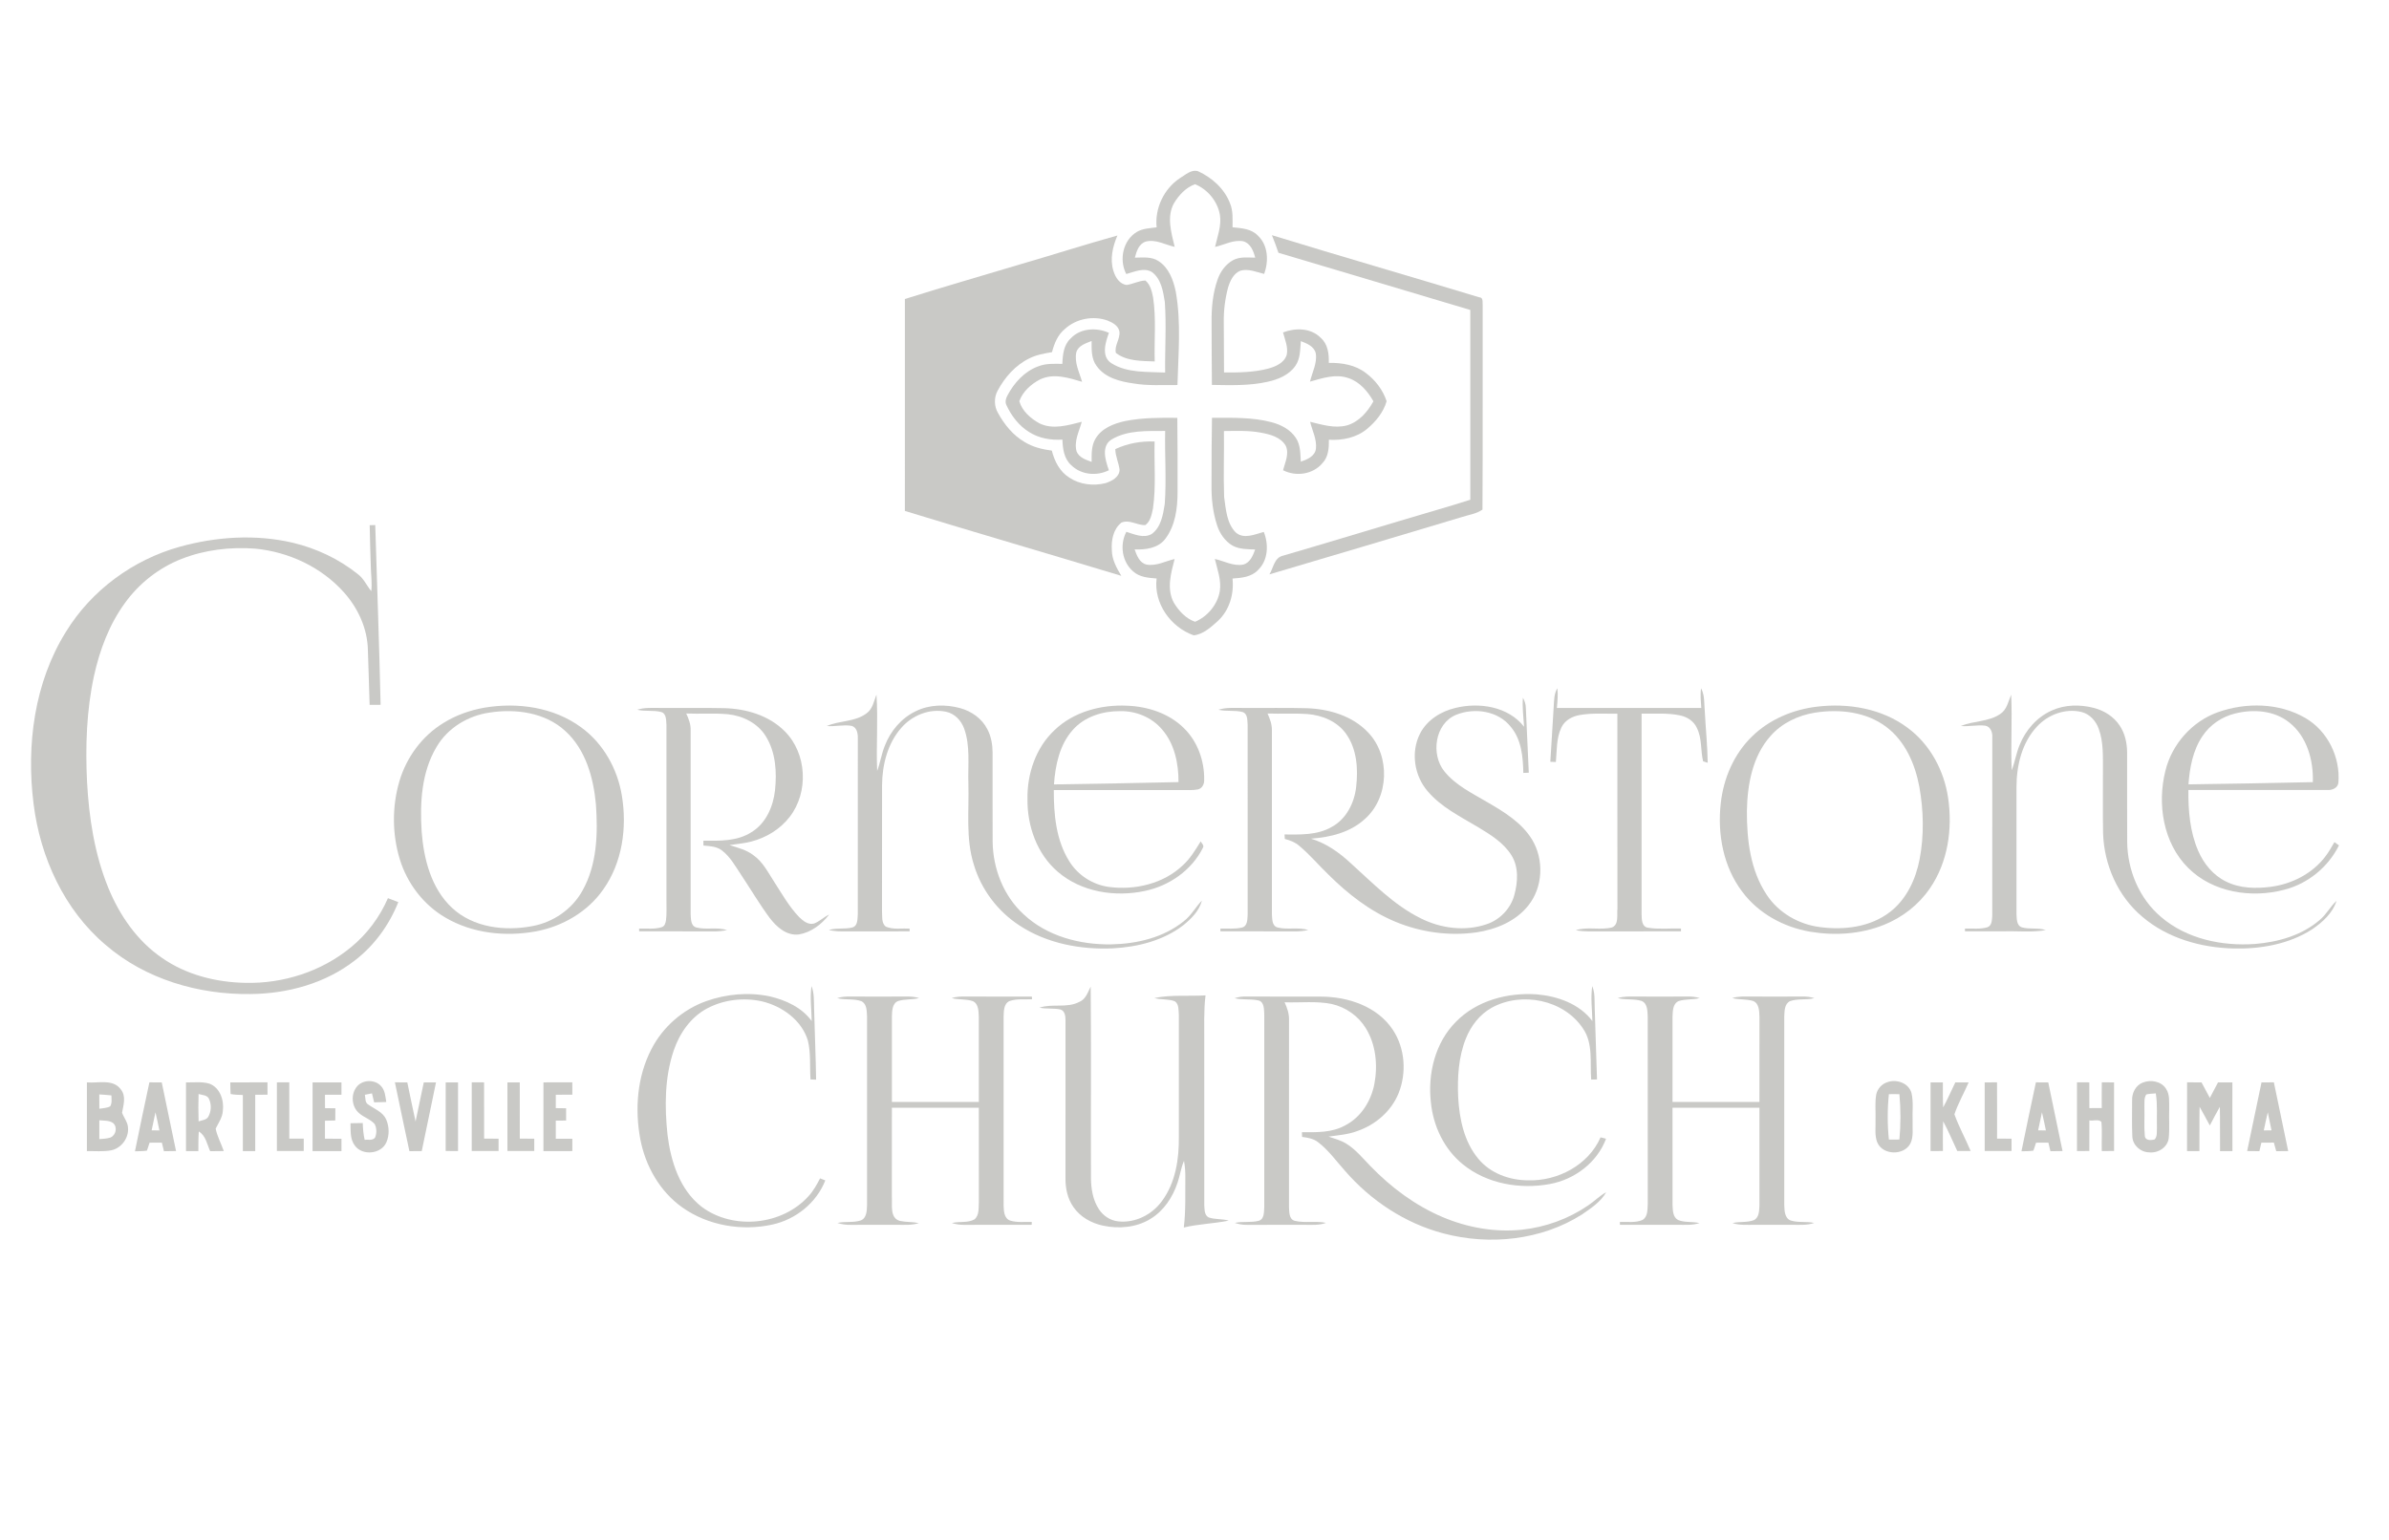 <?xml version="1.0" encoding="UTF-8" standalone="no"?><svg xmlns="http://www.w3.org/2000/svg" xmlns:xlink="http://www.w3.org/1999/xlink" fill="#000000" height="898" viewBox="0 0 1393 898" width="1393"><g fill="#c9c9c6"><path d="M 687.96 103.93 C 691.16 102.04 694.67 98.59 698.64 99.90 C 706.76 103.60 713.99 110.14 717.22 118.60 C 719.07 123.02 718.67 127.88 718.68 132.55 C 723.86 133.09 729.73 133.39 733.52 137.49 C 739.53 143.17 739.79 152.40 737.13 159.76 C 732.61 158.68 727.95 156.56 723.26 157.88 C 719.16 159.51 717.22 163.93 716.02 167.88 C 714.32 174.43 713.46 181.22 713.58 187.99 C 713.67 197.74 713.69 207.49 713.72 217.24 C 722.26 217.30 730.97 217.19 739.29 215.04 C 743.73 213.84 748.83 211.73 750.29 206.91 C 751.21 202.43 749.23 198.13 748.12 193.89 C 755.26 191.13 764.37 191.20 770.04 196.98 C 774.26 200.59 774.99 206.41 774.79 211.64 C 782.35 211.53 790.29 212.78 796.41 217.55 C 801.92 221.66 806.39 227.45 808.52 234.02 C 806.70 240.45 802.17 245.95 797.10 250.18 C 790.93 255.31 782.68 256.96 774.83 256.48 C 774.95 261.25 774.59 266.50 771.10 270.14 C 765.57 276.72 755.65 278.13 748.13 274.26 C 749.31 269.72 751.82 264.75 749.76 260.10 C 746.82 254.87 740.46 253.29 734.99 252.31 C 727.96 250.99 720.77 251.36 713.66 251.40 C 713.84 264.23 713.30 277.07 713.78 289.89 C 714.80 296.97 715.23 305.06 720.48 310.49 C 725.17 314.72 731.69 311.64 736.90 310.24 C 739.83 317.53 739.48 326.83 733.50 332.51 C 729.69 336.57 723.87 337.08 718.66 337.44 C 719.62 346.45 716.90 355.87 710.17 362.14 C 706.14 365.77 701.59 369.99 696.03 370.56 C 682.62 365.83 672.61 351.87 674.41 337.40 C 669.63 337.05 664.39 336.65 660.68 333.23 C 654.18 327.62 652.81 317.66 656.77 310.17 C 661.41 311.64 666.81 314.12 671.49 311.49 C 677.02 307.54 678.16 300.22 679.15 293.97 C 680.18 279.78 679.11 265.56 679.39 251.35 C 668.91 251.41 657.51 250.74 648.16 256.31 C 641.90 260.23 644.59 268.64 646.58 274.26 C 639.49 277.84 630.38 276.98 624.63 271.32 C 620.43 267.59 619.65 261.70 619.49 256.40 C 612.77 256.84 605.82 255.66 600.08 251.99 C 594.13 248.33 589.71 242.52 586.81 236.24 C 585.91 234.37 586.52 232.26 587.49 230.55 C 591.41 223.19 597.44 216.54 605.45 213.65 C 609.90 211.90 614.76 212.16 619.45 212.23 C 619.64 206.98 620.20 201.09 624.35 197.34 C 629.96 191.34 639.43 190.88 646.60 194.13 C 644.58 199.66 641.94 207.94 648.06 211.86 C 657.35 217.68 668.88 216.75 679.39 217.29 C 679.20 203.55 680.17 189.79 679.19 176.06 C 678.20 169.81 677.03 162.51 671.52 158.56 C 666.82 155.93 661.41 158.57 656.71 159.82 C 652.39 151.53 654.74 140.07 662.99 135.20 C 666.45 133.20 670.56 133.13 674.42 132.59 C 673.28 121.47 678.67 110.12 687.96 103.93 M 684.54 118.51 C 680.14 126.46 682.98 135.75 684.94 143.97 C 679.43 142.81 673.97 139.43 668.20 140.87 C 664.04 142.11 662.72 146.56 661.73 150.28 C 666.36 150.24 671.47 149.54 675.54 152.30 C 681.55 156.15 684.18 163.37 685.57 170.05 C 688.79 188.05 687.05 206.42 686.56 224.57 C 678.02 224.46 669.42 225.11 660.96 223.65 C 653.06 222.56 644.32 220.36 639.45 213.49 C 636.26 209.31 636.49 203.84 636.51 198.87 C 633.12 200.26 628.76 201.52 627.59 205.46 C 626.32 211.45 629.35 217.08 630.95 222.69 C 623.12 220.36 614.36 217.53 606.49 221.28 C 601.26 223.97 596.35 228.35 594.35 234.00 C 595.97 239.73 600.95 244.07 606.04 246.89 C 613.88 250.78 622.82 248.01 630.78 246.00 C 629.23 251.63 626.07 257.42 627.78 263.40 C 629.30 266.93 633.20 268.18 636.53 269.39 C 636.51 264.81 636.32 259.93 638.78 255.87 C 642.34 249.77 649.38 247.04 655.95 245.61 C 665.99 243.57 676.29 243.61 686.48 243.71 C 686.68 258.14 686.63 272.57 686.62 287.00 C 686.63 296.47 685.31 306.71 679.36 314.42 C 675.18 319.81 667.92 320.67 661.58 320.46 C 662.88 323.96 664.40 328.31 668.52 329.28 C 674.21 330.33 679.50 327.27 684.91 326.05 C 682.78 334.28 680.11 343.54 684.47 351.55 C 687.33 356.29 691.49 360.84 696.85 362.65 C 704.18 359.54 709.93 352.62 711.27 344.72 C 712.23 338.32 709.82 332.14 708.36 326.01 C 713.83 327.23 719.16 330.39 724.91 329.29 C 728.95 328.21 730.58 324.03 731.87 320.50 C 727.42 320.30 722.70 320.44 718.68 318.23 C 714.21 315.63 711.16 311.08 709.62 306.22 C 707.20 298.75 706.32 290.85 706.42 283.02 C 706.42 269.91 706.45 256.80 706.69 243.69 C 718.27 243.70 730.07 243.26 741.38 246.24 C 746.93 247.70 752.48 250.52 755.66 255.50 C 758.34 259.55 758.18 264.62 758.49 269.27 C 762.17 268.02 766.59 266.22 767.30 261.85 C 767.96 256.34 765.17 251.24 763.92 246.01 C 770.90 247.69 778.15 250.01 785.36 248.12 C 792.38 246.09 797.39 240.23 800.83 234.06 C 797.49 228.23 792.85 222.70 786.27 220.53 C 778.84 217.88 771.07 220.58 763.85 222.58 C 765.10 217.17 768.11 211.86 767.22 206.17 C 766.33 201.97 762.04 200.34 758.50 198.96 C 758.09 203.83 758.26 209.19 755.33 213.38 C 751.59 218.77 745.16 221.39 738.96 222.71 C 728.35 225.09 717.44 224.64 706.65 224.50 C 706.57 212.33 706.46 200.17 706.46 188.01 C 706.37 179.56 707.14 170.97 709.99 162.97 C 711.59 158.39 714.62 154.18 718.90 151.79 C 722.86 149.58 727.55 150.25 731.90 150.28 C 730.89 146.39 729.20 141.92 724.91 140.72 C 719.20 139.67 713.90 142.81 708.48 144.03 C 709.88 137.88 712.33 131.70 711.31 125.29 C 709.95 117.43 704.20 110.46 696.85 107.46 C 691.52 109.27 687.41 113.80 684.54 118.51 Z"/><path d="M 741.63 137.17 C 781.82 149.52 822.23 161.16 862.46 173.38 C 865.03 173.44 864.34 176.16 864.53 177.94 C 864.43 217.70 864.66 257.47 864.41 297.22 C 860.83 299.77 856.28 300.26 852.20 301.63 C 814.87 312.80 777.55 324.00 740.18 335.00 C 742.51 331.31 742.96 325.42 747.84 324.18 C 770.72 317.54 793.50 310.56 816.34 303.77 C 829.99 299.63 843.74 295.83 857.33 291.48 C 857.31 254.58 857.34 217.68 857.31 180.79 C 820.02 169.70 782.77 158.48 745.46 147.44 C 744.24 144.00 743.06 140.54 741.63 137.17 Z"/><path d="M 595.64 153.94 C 614.31 148.52 632.83 142.57 651.55 137.36 C 648.80 143.83 647.05 151.17 649.25 158.08 C 650.38 161.74 652.80 165.74 656.98 166.20 C 660.68 165.67 664.09 163.72 667.87 163.61 C 670.78 166.04 671.67 169.95 672.36 173.51 C 674.24 185.86 672.95 198.38 673.30 210.81 C 665.65 210.52 657.02 210.74 650.66 205.85 C 649.64 201.49 653.32 197.64 652.71 193.30 C 652.06 189.96 648.79 188.17 645.91 187.00 C 637.53 183.93 627.51 185.83 620.91 191.89 C 616.75 195.27 614.74 200.36 613.40 205.39 C 608.88 206.15 604.29 206.95 600.17 209.04 C 592.10 212.97 585.92 219.99 581.73 227.82 C 579.51 231.80 579.60 237.02 581.96 240.93 C 585.65 247.61 590.63 253.80 597.28 257.71 C 602.11 260.72 607.72 262.10 613.31 262.82 C 614.87 269.01 617.94 275.13 623.55 278.58 C 629.64 282.65 637.50 283.53 644.52 281.82 C 648.17 280.68 652.73 278.34 652.82 273.97 C 652.30 269.90 650.39 266.10 650.32 261.95 C 657.47 258.60 665.37 257.17 673.24 257.51 C 672.90 270.52 674.15 283.62 672.29 296.55 C 671.55 300.00 670.88 304.02 667.85 306.25 C 663.17 306.53 658.53 302.75 653.86 304.84 C 649.09 308.59 647.89 315.22 648.31 320.96 C 648.35 326.43 651.11 331.30 653.84 335.86 C 611.81 323.11 569.62 310.87 527.62 298.00 C 527.67 256.80 527.67 215.59 527.63 174.39 C 550.22 167.31 572.96 160.71 595.64 153.94 Z"/><path d="M 215.56 306.33 C 216.37 306.31 217.99 306.26 218.80 306.24 C 219.85 341.19 221.14 376.13 221.93 411.08 C 219.79 411.10 217.66 411.11 215.52 411.12 C 215.25 400.41 214.81 389.70 214.51 378.99 C 214.23 366.56 208.75 354.65 200.52 345.47 C 187.43 330.79 168.42 321.92 148.96 320.01 C 134.44 318.89 119.55 320.63 105.94 325.95 C 92.69 331.12 81.08 340.26 72.78 351.80 C 63.71 364.27 58.19 378.98 54.87 393.95 C 50.44 414.27 49.75 435.21 50.75 455.93 C 51.88 477.00 55.14 498.23 63.17 517.87 C 69.72 533.86 79.98 548.75 94.37 558.63 C 108.51 568.55 125.90 572.92 143.02 573.25 C 165.08 573.79 187.46 566.65 204.55 552.56 C 213.96 544.91 221.38 534.95 226.21 523.85 C 228.22 524.61 230.23 525.38 232.24 526.16 C 226.99 539.41 218.36 551.36 207.04 560.08 C 189.82 573.55 167.70 579.60 146.05 579.77 C 115.86 580.20 84.88 571.16 61.75 551.25 C 37.40 530.74 23.43 499.98 19.56 468.75 C 15.29 434.55 20.00 398.09 38.47 368.46 C 53.30 344.28 77.63 326.43 104.90 318.87 C 126.17 312.99 149.01 311.50 170.60 316.52 C 184.53 319.83 197.80 326.09 208.95 335.10 C 212.25 337.65 213.83 341.64 216.48 344.76 C 216.99 340.51 216.42 336.27 216.27 332.03 C 215.96 323.47 215.73 314.90 215.56 306.33 Z"/><path d="M 905.96 412.00 C 906.20 408.39 906.13 404.60 908.07 401.40 C 908.54 405.23 908.13 409.09 907.80 412.92 C 935.86 412.92 963.93 412.93 992.00 412.91 C 991.75 409.10 991.31 405.26 991.88 401.45 C 994.14 405.62 993.60 410.49 994.06 415.04 C 994.55 424.99 995.62 434.91 995.74 444.87 C 995.07 444.66 993.73 444.24 993.06 444.04 C 991.51 437.63 992.50 430.61 989.42 424.56 C 987.68 420.65 983.81 418.13 979.71 417.28 C 972.32 415.66 964.69 416.41 957.19 416.24 C 957.20 455.19 957.20 494.14 957.19 533.09 C 957.29 535.97 957.12 540.42 960.81 541.08 C 967.19 542.15 973.72 541.35 980.16 541.58 L 980.17 543.21 C 964.78 543.21 949.39 543.21 934.00 543.22 C 928.94 543.18 923.83 543.55 918.84 542.54 C 925.71 540.32 933.08 542.70 940.01 540.91 C 944.08 539.12 942.70 533.58 943.11 530.02 C 943.04 492.10 943.11 454.17 943.07 416.25 C 935.75 416.39 928.35 415.75 921.10 417.05 C 916.70 417.79 912.33 420.19 910.39 424.38 C 907.43 430.61 907.84 437.72 907.21 444.44 C 906.40 444.41 904.78 444.35 903.98 444.32 C 904.56 433.54 905.38 422.78 905.96 412.00 Z"/><path d="M 505.15 416.15 C 508.82 413.63 509.55 409.01 511.05 405.15 C 512.08 419.96 510.82 434.85 511.47 449.67 C 513.26 444.86 513.99 439.73 515.92 434.97 C 519.23 426.39 525.57 418.84 533.93 414.83 C 541.93 410.87 551.38 410.71 559.88 413.02 C 566.48 414.82 572.56 419.10 575.70 425.29 C 577.93 429.48 578.74 434.27 578.77 438.98 C 578.80 456.32 578.71 473.66 578.80 491.00 C 579.01 506.68 585.15 522.50 596.80 533.21 C 610.42 546.04 629.69 551.11 648.03 550.80 C 662.95 550.50 678.49 546.85 690.28 537.28 C 694.58 533.98 697.11 529.06 700.84 525.23 C 699.24 531.32 694.57 535.93 689.82 539.76 C 678.20 548.64 663.43 552.31 649.03 553.12 C 630.08 553.98 610.35 550.30 594.33 539.71 C 581.70 531.48 572.09 518.74 567.82 504.26 C 562.99 488.96 565.12 472.75 564.65 457.00 C 564.29 446.26 565.91 435.08 562.12 424.77 C 560.41 420.16 556.60 416.18 551.69 415.14 C 542.09 413.05 531.86 417.21 525.54 424.52 C 517.53 433.61 514.43 446.05 514.32 457.94 C 514.26 482.31 514.35 506.69 514.28 531.06 C 514.53 534.17 513.75 538.30 516.52 540.47 C 520.87 542.32 525.79 541.36 530.38 541.59 L 530.38 543.21 C 517.26 543.22 504.14 543.19 491.02 543.24 C 488.39 543.26 485.78 542.97 483.22 542.44 C 487.71 541.02 492.51 542.11 497.03 540.94 C 500.33 539.96 499.95 535.80 500.17 533.08 C 500.19 499.03 500.14 464.97 500.19 430.91 C 500.27 428.06 499.81 424.29 496.58 423.36 C 491.79 422.52 486.93 423.89 482.11 423.45 C 489.51 420.18 498.46 421.14 505.15 416.15 Z"/><path d="M 1166.40 416.37 C 1170.25 413.86 1170.99 409.07 1172.69 405.16 C 1173.40 419.85 1172.35 434.59 1173.01 449.27 C 1174.88 444.48 1175.61 439.34 1177.59 434.59 C 1181.05 425.86 1187.71 418.25 1196.36 414.40 C 1204.04 410.90 1212.91 410.81 1220.99 412.91 C 1226.92 414.47 1232.49 417.94 1235.92 423.12 C 1239.07 427.74 1240.27 433.42 1240.30 438.96 C 1240.34 456.29 1240.25 473.62 1240.34 490.95 C 1240.47 507.47 1247.37 524.13 1260.13 534.86 C 1275.07 547.65 1295.61 551.93 1314.84 550.57 C 1328.31 549.48 1342.17 545.58 1352.58 536.59 C 1356.45 533.40 1358.75 528.81 1362.40 525.41 C 1360.14 532.63 1354.18 537.93 1348.11 542.07 C 1334.53 550.78 1317.94 553.62 1302.02 553.20 C 1283.14 552.68 1263.80 547.18 1249.24 534.76 C 1234.93 522.83 1226.85 504.43 1226.28 485.96 C 1226.06 473.97 1226.24 461.98 1226.19 450.00 C 1226.13 441.68 1226.67 433.06 1223.76 425.11 C 1222.14 420.51 1218.52 416.43 1213.67 415.26 C 1204.31 412.99 1194.18 416.78 1187.76 423.76 C 1178.96 433.13 1175.82 446.43 1175.79 458.97 C 1175.80 483.67 1175.79 508.37 1175.79 533.07 C 1175.97 535.81 1175.74 539.86 1178.98 540.90 C 1183.51 542.14 1188.36 540.98 1192.88 542.46 C 1184.67 543.96 1176.28 542.91 1168.00 543.21 C 1160.59 543.21 1153.18 543.21 1145.77 543.21 L 1145.75 541.59 C 1150.10 541.44 1154.63 542.11 1158.87 540.81 C 1161.58 539.83 1161.46 536.38 1161.66 534.01 C 1161.72 499.33 1161.67 464.65 1161.69 429.98 C 1161.86 427.21 1160.71 423.87 1157.68 423.26 C 1152.92 422.66 1148.15 423.86 1143.38 423.46 C 1150.80 420.29 1159.62 421.12 1166.40 416.37 Z"/><path d="M 888.01 406.94 C 888.99 408.79 889.70 410.79 889.70 412.91 C 890.26 425.50 890.85 438.09 891.42 450.68 C 890.62 450.71 889.04 450.78 888.24 450.81 C 888.04 441.51 887.20 431.44 880.98 424.00 C 873.61 414.53 859.65 412.58 848.97 416.94 C 836.65 422.10 834.22 439.97 842.15 449.84 C 848.69 458.01 858.37 462.61 867.19 467.84 C 877.01 473.53 887.27 479.74 893.33 489.68 C 900.38 501.34 899.74 517.43 891.14 528.14 C 883.86 537.35 872.34 542.07 860.99 543.80 C 844.97 546.08 828.35 543.77 813.44 537.52 C 798.73 531.38 785.98 521.41 774.74 510.26 C 768.95 504.69 763.77 498.49 757.59 493.34 C 755.20 491.23 752.19 490.11 749.16 489.32 C 749.12 488.67 749.05 487.36 749.01 486.71 C 758.24 486.77 768.09 487.15 776.38 482.39 C 784.96 477.83 789.72 468.35 790.76 458.98 C 791.98 448.49 791.21 436.94 784.93 428.07 C 779.84 420.84 771.07 417.16 762.47 416.48 C 754.69 415.94 746.88 416.44 739.09 416.16 C 740.48 419.25 741.71 422.50 741.63 425.95 C 741.65 461.65 741.62 497.36 741.63 533.06 C 741.82 535.84 741.56 540.06 744.96 540.96 C 750.82 542.44 757.04 540.61 762.86 542.45 C 760.26 542.99 757.62 543.26 754.97 543.25 C 740.52 543.18 726.06 543.22 711.61 543.21 L 711.60 541.59 C 715.74 541.49 719.99 541.98 724.07 541.02 C 727.63 540.26 727.32 535.86 727.50 533.05 C 727.48 496.35 727.49 459.64 727.49 422.94 C 727.26 420.33 727.66 416.34 724.58 415.31 C 719.97 414.06 715.08 415.10 710.45 413.94 C 715.16 412.46 720.14 412.98 725.00 412.91 C 737.35 413.03 749.71 412.72 762.07 413.07 C 775.05 413.52 788.67 417.53 797.77 427.24 C 810.81 440.87 810.01 465.27 795.75 477.76 C 787.27 485.54 775.62 488.35 764.43 489.15 C 773.27 491.82 780.87 497.20 787.57 503.44 C 800.44 515.00 812.67 527.83 828.38 535.60 C 840.15 541.54 854.32 543.36 866.93 539.02 C 874.61 536.42 880.80 529.97 882.96 522.14 C 885.05 514.53 885.66 505.70 881.26 498.76 C 876.62 491.39 868.97 486.74 861.68 482.34 C 851.44 476.22 840.34 470.77 832.48 461.52 C 824.64 452.51 822.52 438.70 827.96 427.97 C 831.97 420.00 840.14 414.91 848.64 412.90 C 862.53 409.49 879.42 412.03 888.67 423.87 C 888.33 418.24 887.53 412.60 888.01 406.94 Z"/><path d="M 282.45 412.75 C 301.71 409.51 322.81 412.42 338.82 424.19 C 351.78 433.57 360.08 448.49 362.62 464.15 C 365.69 482.79 362.86 503.11 351.77 518.76 C 342.65 531.86 327.91 540.39 312.34 543.25 C 294.64 546.45 275.48 544.43 259.79 535.23 C 246.93 527.77 237.36 515.17 233.06 500.99 C 228.64 486.33 228.57 470.36 232.88 455.67 C 237.00 441.71 246.16 429.20 258.65 421.62 C 265.89 417.12 274.07 414.22 282.45 412.75 M 285.43 415.62 C 272.90 417.41 261.06 424.56 254.59 435.58 C 245.74 450.33 244.79 468.26 245.86 485.02 C 247.08 501.04 251.41 518.11 263.53 529.46 C 275.90 541.05 294.35 543.23 310.42 540.15 C 322.52 537.93 333.57 530.39 339.56 519.58 C 348.18 504.36 348.67 486.18 347.48 469.17 C 346.06 453.64 341.53 437.20 329.62 426.36 C 317.88 415.54 300.69 413.23 285.43 415.62 Z"/><path d="M 614.87 425.86 C 625.95 415.18 641.88 410.92 656.98 411.59 C 669.10 412.02 681.56 415.99 690.32 424.68 C 698.37 432.53 702.37 443.93 702.14 455.06 C 702.21 457.37 700.93 459.86 698.54 460.42 C 695.40 461.06 692.17 460.74 689.00 460.80 C 664.15 460.76 639.30 460.77 614.46 460.79 C 614.42 475.03 615.76 490.10 623.54 502.44 C 628.54 510.47 637.16 516.02 646.53 517.30 C 661.76 519.32 678.36 515.47 689.69 504.70 C 694.04 500.77 697.05 495.68 700.10 490.74 C 700.70 491.94 702.35 493.11 701.35 494.58 C 694.82 507.61 681.74 516.69 667.61 519.63 C 650.16 523.39 630.40 520.31 616.65 508.35 C 604.58 497.95 598.91 481.66 599.11 466.00 C 598.88 451.29 603.97 436.06 614.87 425.86 M 625.63 425.63 C 617.82 434.28 615.36 446.22 614.55 457.51 C 638.76 457.15 662.97 456.71 687.18 456.16 C 687.22 445.31 684.90 433.82 677.57 425.44 C 671.57 418.31 662.21 414.56 652.98 414.77 C 642.96 414.73 632.43 417.95 625.63 425.63 Z"/><path d="M 1059.36 412.18 C 1077.69 409.92 1097.42 413.26 1112.42 424.57 C 1125.43 434.18 1133.56 449.42 1135.91 465.28 C 1138.60 483.39 1135.83 502.96 1125.23 518.23 C 1118.69 527.79 1109.15 535.17 1098.41 539.45 C 1084.86 544.89 1069.76 545.83 1055.44 543.41 C 1040.03 540.78 1025.31 532.76 1015.90 520.12 C 1004.84 505.56 1001.32 486.41 1003.36 468.51 C 1004.93 454.02 1011.02 439.80 1021.56 429.56 C 1031.68 419.63 1045.37 413.85 1059.36 412.18 M 1058.41 415.64 C 1048.53 417.18 1038.95 421.75 1032.31 429.34 C 1021.81 441.20 1018.86 457.66 1018.60 473.02 C 1018.53 489.80 1020.59 507.57 1030.13 521.85 C 1037.04 532.44 1048.90 539.20 1061.35 540.75 C 1075.26 542.57 1090.57 540.76 1101.97 531.96 C 1111.67 524.54 1117.06 512.85 1119.32 501.10 C 1121.96 487.20 1121.63 472.81 1119.15 458.91 C 1116.69 445.70 1110.94 432.35 1099.97 424.05 C 1088.26 415.13 1072.58 413.44 1058.41 415.64 Z"/><path d="M 1293.19 415.41 C 1309.60 409.57 1328.94 409.87 1344.22 418.77 C 1357.24 426.30 1364.74 441.71 1363.49 456.58 C 1363.10 459.65 1359.78 460.98 1357.04 460.77 C 1330.03 460.79 1303.03 460.76 1276.02 460.78 C 1275.92 472.80 1276.91 485.15 1281.76 496.29 C 1284.99 503.79 1290.51 510.52 1297.95 514.14 C 1306.05 518.22 1315.48 518.37 1324.30 517.20 C 1336.44 515.55 1348.22 509.56 1355.74 499.73 C 1357.82 497.05 1359.49 494.09 1361.18 491.16 C 1362.05 491.78 1362.93 492.42 1363.83 493.06 C 1357.53 505.77 1345.67 515.46 1331.91 518.95 C 1312.76 524.01 1290.21 520.57 1275.85 506.15 C 1261.32 491.69 1257.79 469.05 1262.58 449.71 C 1266.34 434.14 1278.08 420.82 1293.19 415.41 M 1303.20 416.17 C 1295.57 418.03 1288.66 422.71 1284.29 429.27 C 1278.66 437.54 1276.80 447.67 1276.07 457.48 C 1300.24 457.19 1324.42 456.68 1348.59 456.18 C 1349.00 443.40 1345.18 429.43 1334.72 421.28 C 1325.93 414.29 1313.76 413.51 1303.20 416.17 Z"/><path d="M 371.55 413.95 C 375.90 412.54 380.51 412.94 385.01 412.91 C 397.35 413.01 409.70 412.77 422.05 413.03 C 434.88 413.31 448.29 417.17 457.53 426.48 C 470.56 439.39 471.64 462.04 460.46 476.44 C 454.92 483.64 446.77 488.60 438.02 490.84 C 433.87 491.94 429.58 492.23 425.36 492.90 C 430.14 494.44 435.18 495.63 439.24 498.76 C 444.84 502.63 447.87 508.91 451.50 514.46 C 456.05 521.49 460.18 528.92 466.06 534.97 C 468.30 537.15 471.31 539.57 474.67 538.64 C 477.89 537.43 480.36 534.86 483.47 533.41 C 479.21 539.05 473.03 543.78 465.94 545.00 C 458.72 546.00 452.78 540.62 448.73 535.29 C 442.87 527.35 437.84 518.83 432.38 510.61 C 428.94 505.50 425.93 499.83 420.95 496.02 C 417.88 493.64 413.86 493.48 410.16 493.17 C 410.16 492.46 410.16 491.04 410.15 490.32 C 419.67 490.46 429.96 490.71 438.27 485.31 C 446.64 480.17 450.85 470.42 451.90 460.97 C 453.03 450.31 452.34 438.77 446.54 429.44 C 441.84 421.78 433.10 417.44 424.34 416.57 C 416.29 415.85 408.20 416.49 400.13 416.15 C 401.57 419.22 402.82 422.48 402.71 425.94 C 402.72 461.65 402.71 497.36 402.71 533.07 C 402.89 535.83 402.65 539.97 405.98 540.94 C 411.85 542.48 418.10 540.57 423.93 542.48 C 421.30 543.02 418.64 543.27 415.96 543.25 C 401.54 543.18 387.11 543.22 372.69 543.21 L 372.67 541.59 C 377.04 541.43 381.58 542.13 385.82 540.78 C 387.63 540.27 388.11 538.22 388.36 536.60 C 388.81 532.75 388.56 528.86 388.60 524.99 C 388.58 490.98 388.60 456.96 388.60 422.94 C 388.38 420.32 388.73 416.34 385.64 415.31 C 381.04 414.06 376.18 415.10 371.55 413.95 Z"/><path d="M 473.18 575.15 C 474.82 579.23 474.53 583.68 474.68 587.98 C 475.05 601.89 475.64 615.79 475.87 629.71 C 474.77 629.66 473.68 629.61 472.60 629.58 C 472.10 622.01 472.87 614.27 471.05 606.85 C 467.38 594.90 455.99 586.82 444.22 584.02 C 433.55 581.68 421.93 583.04 412.26 588.19 C 402.74 593.27 396.25 602.66 392.84 612.70 C 387.51 628.48 387.49 645.53 389.23 661.93 C 391.14 677.42 396.33 693.91 409.12 703.86 C 427.52 717.64 456.26 714.69 471.55 697.54 C 474.31 694.51 476.30 690.89 478.18 687.28 C 479.19 687.67 480.21 688.07 481.23 688.48 C 476.07 701.57 464.04 711.22 450.39 714.22 C 432.55 718.17 412.81 714.86 397.81 704.20 C 384.73 694.93 376.35 680.08 373.37 664.49 C 370.08 646.92 371.50 627.96 379.83 611.92 C 386.45 598.98 398.12 588.79 411.80 583.90 C 423.58 579.74 436.56 578.55 448.83 581.13 C 458.13 583.30 467.54 587.59 473.29 595.53 C 473.19 588.74 472.20 581.91 473.18 575.15 Z"/><path d="M 629.38 584.34 C 633.11 582.81 634.29 578.71 635.97 575.45 C 636.32 612.65 636.00 649.86 636.13 687.07 C 636.19 693.36 637.22 699.91 640.75 705.26 C 643.23 709.10 647.38 711.87 651.97 712.36 C 661.84 713.47 671.75 708.48 677.51 700.53 C 685.45 689.82 687.55 676.02 687.37 663.00 C 687.34 639.31 687.36 615.63 687.37 591.94 C 687.14 589.26 687.55 585.71 685.02 583.99 C 681.22 582.54 676.99 583.18 673.09 582.12 C 682.86 580.08 693.00 581.14 702.93 580.56 C 701.81 589.67 702.27 598.85 702.19 608.00 C 702.20 639.67 702.16 671.35 702.20 703.02 C 702.38 705.45 702.22 708.76 704.76 710.07 C 708.53 711.34 712.64 710.81 716.47 711.93 C 707.81 713.69 698.89 713.86 690.26 715.95 C 691.48 706.01 691.04 695.99 691.15 686.00 C 691.16 683.01 690.92 680.02 690.38 677.09 C 688.60 681.12 688.07 685.55 686.65 689.70 C 683.87 698.20 678.61 706.19 670.86 710.90 C 662.64 715.99 652.38 716.84 643.08 714.84 C 636.35 713.40 629.87 709.80 625.93 704.05 C 622.45 699.14 621.20 693.01 621.27 687.07 C 621.28 656.35 621.27 625.63 621.28 594.91 C 621.27 592.61 620.91 589.55 618.31 588.77 C 614.30 587.91 610.11 588.58 606.09 587.73 C 613.62 585.19 622.12 588.17 629.38 584.34 Z"/><path d="M 928.42 575.14 C 930.13 579.21 929.68 583.70 929.86 588.00 C 930.32 601.87 930.70 615.74 931.20 629.60 C 930.35 629.62 928.65 629.65 927.80 629.66 C 927.03 619.72 929.05 608.68 923.07 599.95 C 911.92 583.03 887.22 578.14 869.78 587.77 C 862.78 591.68 857.66 598.36 854.73 605.74 C 850.40 616.56 849.74 628.44 850.25 639.97 C 850.95 652.64 853.69 665.98 862.07 675.94 C 869.09 684.39 880.23 688.40 891.01 688.42 C 908.26 688.95 926.20 679.53 933.27 663.35 C 934.07 663.56 935.66 663.98 936.46 664.19 C 931.25 678.09 918.13 687.93 903.72 690.58 C 886.26 693.82 866.89 690.47 852.93 679.05 C 842.06 670.26 835.69 656.75 834.34 642.97 C 832.42 626.25 836.82 608.09 848.95 595.94 C 861.04 583.56 879.15 578.77 896.06 579.96 C 908.16 580.99 921.00 585.48 928.50 595.54 C 928.36 588.74 927.40 581.91 928.42 575.14 Z"/><path d="M 488.15 582.16 C 490.65 581.35 493.30 581.19 495.92 581.23 C 506.64 581.29 517.36 581.29 528.08 581.23 C 530.72 581.19 533.39 581.34 535.94 582.13 C 531.92 583.16 527.66 582.60 523.70 583.84 C 520.16 585.26 520.18 589.69 520.06 592.90 C 520.03 609.50 520.05 626.11 520.06 642.72 C 536.95 642.71 553.84 642.71 570.74 642.72 C 570.72 626.13 570.75 609.54 570.73 592.96 C 570.57 589.78 570.62 585.46 567.23 583.91 C 563.26 582.56 558.94 583.19 554.91 582.14 C 557.50 581.30 560.23 581.19 562.94 581.23 C 575.86 581.32 588.78 581.22 601.70 581.29 C 601.71 581.67 601.74 582.44 601.75 582.83 C 597.41 582.99 592.90 582.42 588.73 583.83 C 585.21 585.31 585.33 589.75 585.19 592.96 C 585.20 629.66 585.18 666.36 585.20 703.06 C 585.30 706.23 585.41 710.62 589.00 711.89 C 593.07 713.17 597.42 712.57 601.62 712.70 L 601.56 714.37 C 588.36 714.34 575.17 714.35 561.98 714.39 C 559.62 714.41 557.29 714.03 555.04 713.34 C 559.35 712.24 564.20 713.42 568.19 711.21 C 571.10 708.76 570.55 704.47 570.76 701.06 C 570.71 682.74 570.73 664.42 570.74 646.11 C 553.84 646.10 536.95 646.11 520.05 646.10 C 520.03 663.41 520.08 680.72 520.03 698.03 C 520.34 702.74 518.71 710.41 524.71 712.10 C 528.35 712.87 532.13 712.60 535.79 713.37 C 531.65 714.71 527.27 714.36 522.99 714.37 C 513.98 714.33 504.96 714.35 495.95 714.39 C 493.35 714.45 490.76 714.08 488.29 713.28 C 492.77 712.29 497.51 713.24 501.89 711.82 C 505.37 710.47 505.43 706.18 505.56 703.05 C 505.60 666.36 505.57 629.66 505.57 592.96 C 505.39 589.81 505.55 585.52 502.22 583.92 C 497.70 582.32 492.75 583.38 488.15 582.16 Z"/><path d="M 719.90 582.22 C 722.14 581.41 724.53 581.18 726.91 581.23 C 741.29 581.32 755.67 581.22 770.05 581.28 C 785.91 581.26 803.19 586.96 812.24 600.77 C 819.27 611.48 820.25 625.69 815.55 637.51 C 811.35 648.04 802.06 656.03 791.45 659.68 C 786.07 661.73 780.29 662.11 774.64 662.92 C 778.13 664.13 781.79 665.03 784.96 667.02 C 790.45 670.38 794.53 675.46 798.98 680.02 C 810.98 692.47 825.14 703.08 841.13 709.85 C 855.65 716.00 871.68 718.87 887.42 717.22 C 901.19 715.76 914.61 710.89 926.04 703.06 C 929.66 700.63 932.74 697.44 936.58 695.33 C 933.36 701.06 927.65 704.71 922.39 708.37 C 898.72 723.40 868.59 726.50 841.73 719.41 C 819.35 713.55 799.26 700.26 784.19 682.82 C 779.16 677.21 774.72 670.95 768.72 666.31 C 766.04 664.11 762.56 663.52 759.23 663.11 C 759.19 662.18 759.16 661.25 759.14 660.34 C 767.66 660.41 776.69 660.70 784.37 656.37 C 793.56 651.66 799.50 642.14 801.39 632.17 C 803.44 621.23 802.30 609.26 796.36 599.66 C 792.02 592.55 784.69 587.44 776.59 585.60 C 767.53 583.73 758.21 584.92 749.04 584.58 C 750.53 587.84 751.75 591.31 751.61 594.96 C 751.60 631.33 751.60 667.69 751.60 704.06 C 751.78 706.86 751.53 711.07 754.92 712.04 C 760.90 713.48 767.16 711.97 773.18 713.24 C 769.28 714.70 765.08 714.38 761.00 714.38 C 749.66 714.33 738.32 714.36 726.98 714.39 C 724.60 714.43 722.24 714.01 719.99 713.25 C 724.62 712.25 729.47 713.22 734.06 712.01 C 737.30 710.92 736.96 706.82 737.18 704.08 C 737.19 666.69 737.17 629.31 737.19 591.93 C 736.99 588.96 737.38 584.28 733.62 583.46 C 729.10 582.52 724.40 583.27 719.90 582.22 Z"/><path d="M 943.30 582.15 C 946.75 581.04 950.42 581.23 954.01 581.24 C 964.04 581.30 974.06 581.27 984.09 581.23 C 986.44 581.20 988.81 581.43 991.07 582.14 C 987.02 583.19 982.71 582.56 978.75 583.90 C 975.35 585.43 975.38 589.74 975.23 592.91 C 975.20 609.51 975.24 626.12 975.22 642.72 C 992.12 642.71 1009.01 642.71 1025.90 642.72 C 1025.91 626.13 1025.91 609.53 1025.92 592.94 C 1025.78 589.72 1025.79 585.29 1022.27 583.84 C 1018.31 582.60 1014.04 583.16 1010.04 582.13 C 1013.58 581.00 1017.34 581.24 1021.02 581.24 C 1031.04 581.30 1041.07 581.26 1051.10 581.23 C 1053.41 581.20 1055.73 581.45 1057.95 582.18 C 1053.30 583.38 1048.32 582.31 1043.78 583.90 C 1040.41 585.49 1040.55 589.80 1040.38 592.96 C 1040.39 629.65 1040.36 666.35 1040.39 703.04 C 1040.52 706.18 1040.60 710.52 1044.11 711.84 C 1048.53 713.25 1053.29 712.28 1057.81 713.27 C 1053.69 714.76 1049.28 714.35 1044.99 714.37 C 1037.66 714.34 1030.33 714.34 1023.00 714.37 C 1018.71 714.35 1014.32 714.72 1010.18 713.35 C 1014.29 712.39 1018.70 713.16 1022.69 711.64 C 1025.81 710.06 1025.76 706.03 1025.91 703.01 C 1025.91 684.04 1025.90 665.07 1025.91 646.10 C 1009.01 646.10 992.11 646.10 975.22 646.10 C 975.25 665.04 975.19 683.97 975.24 702.91 C 975.40 705.94 975.39 709.90 978.47 711.56 C 982.40 713.17 986.83 712.38 990.93 713.36 C 986.75 714.74 982.31 714.34 977.99 714.37 C 966.85 714.34 955.70 714.36 944.56 714.36 L 944.54 712.71 C 948.88 712.51 953.52 713.33 957.64 711.58 C 960.95 709.71 960.59 705.33 960.79 702.07 C 960.77 665.69 960.79 629.30 960.77 592.92 C 960.60 589.74 960.73 585.35 957.28 583.84 C 952.77 582.37 947.87 583.35 943.30 582.15 Z"/><path d="M 50.68 631.30 C 57.23 631.87 65.95 629.12 70.47 635.42 C 73.66 639.42 71.99 644.51 71.17 648.99 C 72.27 652.01 74.61 654.63 74.66 657.99 C 75.04 663.94 70.67 669.74 64.81 670.93 C 60.15 671.80 55.38 671.31 50.67 671.38 C 50.66 658.02 50.65 644.66 50.68 631.30 M 57.89 638.32 C 57.88 641.10 57.89 643.88 57.92 646.68 C 60.05 646.33 62.31 646.31 64.26 645.27 C 65.42 643.33 64.99 641.01 64.96 638.89 C 62.61 638.63 60.25 638.45 57.89 638.32 M 57.91 653.39 C 57.87 657.05 57.87 660.73 57.91 664.40 C 60.07 664.16 62.31 664.18 64.39 663.46 C 67.58 662.19 68.64 657.38 66.00 655.06 C 63.70 653.32 60.60 653.72 57.91 653.39 Z"/><path d="M 87.11 631.28 C 89.52 631.28 91.92 631.30 94.32 631.32 C 97.06 644.67 99.90 658.00 102.64 671.35 C 100.29 671.38 97.94 671.41 95.59 671.45 C 95.19 669.77 94.79 668.11 94.39 666.45 C 91.99 666.46 89.60 666.47 87.20 666.47 C 86.70 668.01 86.25 669.58 85.66 671.11 C 83.35 671.48 81.01 671.41 78.69 671.49 C 81.41 658.07 84.26 644.67 87.11 631.28 M 90.65 648.75 C 89.88 652.24 89.15 655.75 88.42 659.26 C 89.93 659.28 91.44 659.31 92.95 659.34 C 92.21 655.80 91.49 652.26 90.65 648.75 Z"/><path d="M 108.45 631.30 C 112.98 631.43 117.65 630.73 122.06 632.03 C 128.33 634.34 130.76 641.82 129.93 647.97 C 129.69 651.80 127.37 654.95 125.75 658.28 C 126.67 662.83 128.96 666.97 130.48 671.35 C 127.84 671.38 125.19 671.40 122.55 671.44 C 120.70 667.43 120.04 662.37 115.91 659.94 C 115.65 663.75 115.66 667.57 115.66 671.39 C 113.26 671.39 110.85 671.39 108.45 671.38 C 108.47 658.01 108.48 644.66 108.45 631.30 M 115.78 638.08 C 115.63 643.41 115.62 648.74 115.80 654.06 C 117.69 653.32 120.24 653.33 121.40 651.42 C 123.20 648.33 123.40 644.31 121.92 641.06 C 120.93 638.60 117.91 638.75 115.78 638.08 Z"/><path d="M 134.29 631.31 C 141.51 631.26 148.73 631.32 155.96 631.27 C 155.97 633.67 155.97 636.07 155.99 638.48 C 153.60 638.50 151.21 638.51 148.82 638.52 C 148.80 649.47 148.80 660.43 148.82 671.39 C 146.42 671.39 144.01 671.39 141.61 671.40 C 141.58 660.48 141.58 649.57 141.61 638.66 C 139.23 638.55 136.82 638.57 134.47 638.09 C 134.29 635.83 134.32 633.57 134.29 631.31 Z"/><path d="M 161.46 631.29 C 163.86 631.29 166.27 631.29 168.68 631.28 C 168.70 642.23 168.67 653.17 168.69 664.12 C 171.50 664.12 174.30 664.12 177.11 664.12 C 177.10 666.52 177.10 668.92 177.10 671.32 C 171.88 671.35 166.66 671.35 161.45 671.31 C 161.48 657.97 161.46 644.63 161.46 631.29 Z"/><path d="M 182.26 631.29 C 187.88 631.30 193.49 631.29 199.11 631.30 C 199.11 633.70 199.10 636.10 199.10 638.51 C 195.89 638.51 192.69 638.51 189.49 638.52 C 189.48 641.12 189.49 643.72 189.51 646.33 C 191.52 646.35 193.53 646.38 195.54 646.41 C 195.51 648.77 195.50 651.14 195.50 653.52 C 193.49 653.56 191.48 653.60 189.47 653.66 C 189.48 657.16 189.48 660.65 189.47 664.15 C 192.68 664.18 195.89 664.18 199.11 664.18 C 199.11 666.57 199.11 668.97 199.11 671.38 C 193.49 671.41 187.87 671.41 182.25 671.38 C 182.27 658.01 182.26 644.65 182.26 631.29 Z"/><path d="M 208.39 633.42 C 211.96 629.52 218.96 629.59 222.37 633.67 C 224.54 636.17 224.73 639.62 225.23 642.75 C 222.87 642.82 220.52 642.88 218.16 642.94 C 217.74 641.18 217.33 639.43 216.89 637.70 C 215.51 637.96 214.13 638.24 212.75 638.53 C 213.18 640.46 212.73 643.10 214.75 644.25 C 218.39 646.86 223.17 648.50 225.16 652.86 C 226.97 657.04 227.14 662.10 225.29 666.30 C 222.20 673.20 211.29 674.25 206.89 668.15 C 204.05 664.43 204.49 659.52 204.37 655.12 C 206.75 655.08 209.13 655.05 211.52 655.02 C 211.62 658.29 211.90 661.56 212.61 664.77 C 214.62 664.57 217.19 665.37 218.66 663.57 C 219.73 661.09 219.72 658.04 218.48 655.63 C 216.07 652.84 212.31 651.78 209.56 649.40 C 204.85 645.63 204.36 637.85 208.39 633.42 Z"/><path d="M 230.26 631.27 C 232.67 631.28 235.08 631.29 237.50 631.32 C 239.08 638.92 240.64 646.53 242.31 654.12 C 243.91 646.51 245.50 638.90 247.11 631.29 C 249.48 631.29 251.85 631.29 254.23 631.30 C 251.51 644.68 248.66 658.02 245.91 671.38 C 243.51 671.39 241.11 671.40 238.72 671.42 C 235.84 658.05 233.07 644.66 230.26 631.27 Z"/><path d="M 259.88 631.29 C 262.27 631.29 264.67 631.29 267.07 631.29 C 267.10 644.64 267.08 657.99 267.08 671.34 C 264.67 671.33 262.27 671.33 259.87 671.33 C 259.86 657.98 259.84 644.64 259.88 631.29 Z"/><path d="M 275.07 631.28 C 277.46 631.28 279.86 631.29 282.26 631.29 C 282.30 642.23 282.27 653.16 282.28 664.10 C 285.09 664.12 287.91 664.13 290.72 664.14 C 290.71 666.53 290.71 668.92 290.71 671.31 C 285.49 671.35 280.28 671.34 275.06 671.33 C 275.06 657.98 275.06 644.63 275.07 631.28 Z"/><path d="M 295.88 631.29 C 298.27 631.29 300.67 631.29 303.07 631.29 C 303.10 642.23 303.07 653.17 303.09 664.11 C 305.90 664.12 308.71 664.13 311.52 664.14 C 311.51 666.52 311.51 668.91 311.52 671.30 C 306.30 671.36 301.08 671.34 295.87 671.33 C 295.86 657.98 295.85 644.63 295.88 631.29 Z"/><path d="M 316.88 631.29 C 322.49 631.29 328.10 631.30 333.71 631.28 C 333.71 633.67 333.71 636.07 333.73 638.47 C 330.51 638.51 327.30 638.51 324.09 638.51 C 324.08 641.11 324.07 643.71 324.07 646.32 C 326.07 646.34 328.08 646.36 330.10 646.40 C 330.09 648.78 330.09 651.16 330.09 653.56 C 328.08 653.57 326.07 653.58 324.07 653.61 C 324.08 657.13 324.08 660.65 324.08 664.17 C 327.29 664.18 330.50 664.18 333.72 664.18 C 333.71 666.57 333.71 668.97 333.72 671.37 C 328.10 671.42 322.49 671.40 316.87 671.39 C 316.86 658.02 316.85 644.65 316.88 631.29 Z"/><path d="M 1100.37 631.22 C 1105.73 629.21 1112.85 631.59 1114.55 637.42 C 1115.85 642.83 1114.96 648.48 1115.22 653.99 C 1115.04 658.31 1115.89 662.96 1113.92 666.98 C 1110.12 674.11 1097.87 673.85 1094.63 666.35 C 1092.93 662.11 1093.78 657.43 1093.60 653.00 C 1093.76 648.06 1093.15 643.06 1094.05 638.19 C 1094.79 634.99 1097.24 632.25 1100.37 631.22 M 1101.39 638.18 C 1100.49 646.95 1100.49 655.87 1101.39 664.64 C 1103.42 664.70 1105.47 664.69 1107.52 664.63 C 1108.34 655.86 1108.34 646.97 1107.52 638.20 C 1105.47 638.12 1103.42 638.11 1101.39 638.18 Z"/><path d="M 1125.69 631.29 C 1128.07 631.28 1130.48 631.29 1132.88 631.29 C 1132.88 636.16 1132.79 641.03 1133.04 645.90 C 1135.62 641.14 1137.77 636.16 1140.12 631.29 C 1142.70 631.29 1145.29 631.29 1147.89 631.30 C 1145.22 637.55 1141.77 643.49 1139.59 649.92 C 1142.25 657.25 1146.04 664.13 1149.06 671.33 C 1146.45 671.33 1143.85 671.33 1141.26 671.32 C 1138.56 665.52 1136.06 659.63 1133.05 654.00 C 1132.76 659.77 1132.90 665.55 1132.89 671.33 C 1130.48 671.33 1128.07 671.33 1125.68 671.34 C 1125.66 657.99 1125.64 644.64 1125.69 631.29 Z"/><path d="M 1157.25 631.30 C 1159.64 631.29 1162.03 631.28 1164.44 631.28 C 1164.52 642.21 1164.47 653.15 1164.47 664.09 C 1167.28 664.11 1170.09 664.12 1172.92 664.15 C 1172.90 666.53 1172.89 668.92 1172.90 671.32 C 1167.68 671.35 1162.47 671.35 1157.26 671.32 C 1157.26 657.98 1157.27 644.64 1157.25 631.30 Z"/><path d="M 1187.11 631.28 C 1189.51 631.28 1191.91 631.30 1194.32 631.32 C 1197.06 644.67 1199.90 658.00 1202.64 671.35 C 1200.28 671.38 1197.93 671.41 1195.59 671.45 C 1195.18 669.78 1194.78 668.11 1194.39 666.45 C 1191.98 666.46 1189.59 666.47 1187.20 666.47 C 1186.69 668.01 1186.24 669.58 1185.65 671.11 C 1183.34 671.49 1181.00 671.41 1178.69 671.49 C 1181.41 658.06 1184.26 644.67 1187.11 631.28 M 1190.65 648.75 C 1189.87 652.24 1189.14 655.75 1188.42 659.26 C 1189.92 659.28 1191.43 659.31 1192.95 659.34 C 1192.20 655.80 1191.48 652.26 1190.65 648.75 Z"/><path d="M 1211.07 631.28 C 1213.46 631.28 1215.85 631.29 1218.26 631.29 C 1218.29 636.29 1218.27 641.30 1218.29 646.30 C 1220.68 646.30 1223.09 646.29 1225.51 646.28 C 1225.49 641.28 1225.47 636.27 1225.54 631.27 C 1227.91 631.28 1230.29 631.29 1232.68 631.30 C 1232.65 644.64 1232.64 657.98 1232.69 671.32 C 1230.29 671.33 1227.90 671.33 1225.53 671.35 C 1225.32 665.69 1225.85 660.00 1225.30 654.37 C 1223.78 652.58 1220.49 653.89 1218.29 653.48 C 1218.27 659.43 1218.29 665.38 1218.27 671.33 C 1215.85 671.33 1213.45 671.33 1211.06 671.34 C 1211.07 657.98 1211.05 644.63 1211.07 631.28 Z"/><path d="M 1249.43 631.42 C 1254.03 629.56 1260.19 630.60 1262.98 635.01 C 1265.35 638.53 1264.73 642.97 1264.83 646.99 C 1264.65 652.58 1265.13 658.21 1264.57 663.79 C 1263.94 669.21 1258.29 672.73 1253.10 672.10 C 1248.12 672.04 1243.58 667.96 1243.34 662.93 C 1243.01 655.94 1243.25 648.93 1243.21 641.93 C 1243.01 637.61 1245.23 633.02 1249.43 631.42 M 1251.45 638.35 C 1250.02 640.60 1250.49 643.40 1250.38 645.93 C 1250.57 651.46 1250.09 657.02 1250.62 662.54 C 1250.88 665.37 1254.32 665.14 1256.36 664.57 C 1257.98 662.81 1257.54 660.25 1257.68 658.08 C 1257.49 651.29 1258.10 644.46 1257.03 637.72 C 1255.15 637.86 1253.26 637.91 1251.45 638.35 Z"/><path d="M 1275.27 631.28 C 1278.06 631.29 1280.87 631.29 1283.68 631.30 C 1285.27 634.33 1286.87 637.36 1288.53 640.36 C 1290.13 637.34 1291.72 634.32 1293.31 631.30 C 1296.09 631.29 1298.88 631.29 1301.68 631.29 C 1301.69 644.65 1301.64 658.01 1301.71 671.37 C 1299.29 671.39 1296.88 671.39 1294.49 671.41 C 1294.38 662.79 1294.58 654.17 1294.37 645.55 C 1292.30 649.12 1290.46 652.80 1288.53 656.43 C 1286.51 652.81 1284.63 649.11 1282.56 645.52 C 1282.38 654.15 1282.55 662.77 1282.46 671.40 C 1280.04 671.39 1277.64 671.39 1275.24 671.38 C 1275.29 658.01 1275.24 644.65 1275.27 631.28 Z"/><path d="M 1318.66 631.32 C 1321.05 631.30 1323.45 631.28 1325.87 631.27 C 1328.69 644.63 1331.49 657.99 1334.22 671.37 C 1331.88 671.39 1329.56 671.40 1327.25 671.43 C 1326.77 669.75 1326.32 668.08 1325.86 666.42 C 1323.42 666.45 1320.99 666.46 1318.57 666.47 C 1318.17 668.11 1317.79 669.77 1317.42 671.43 C 1315.03 671.40 1312.65 671.38 1310.29 671.36 C 1313.03 658.01 1315.90 644.68 1318.66 631.32 M 1319.98 659.31 C 1321.47 659.29 1322.98 659.28 1324.50 659.28 C 1323.79 655.77 1323.08 652.27 1322.32 648.78 C 1321.46 652.27 1320.73 655.79 1319.98 659.31 Z"/></g></svg>